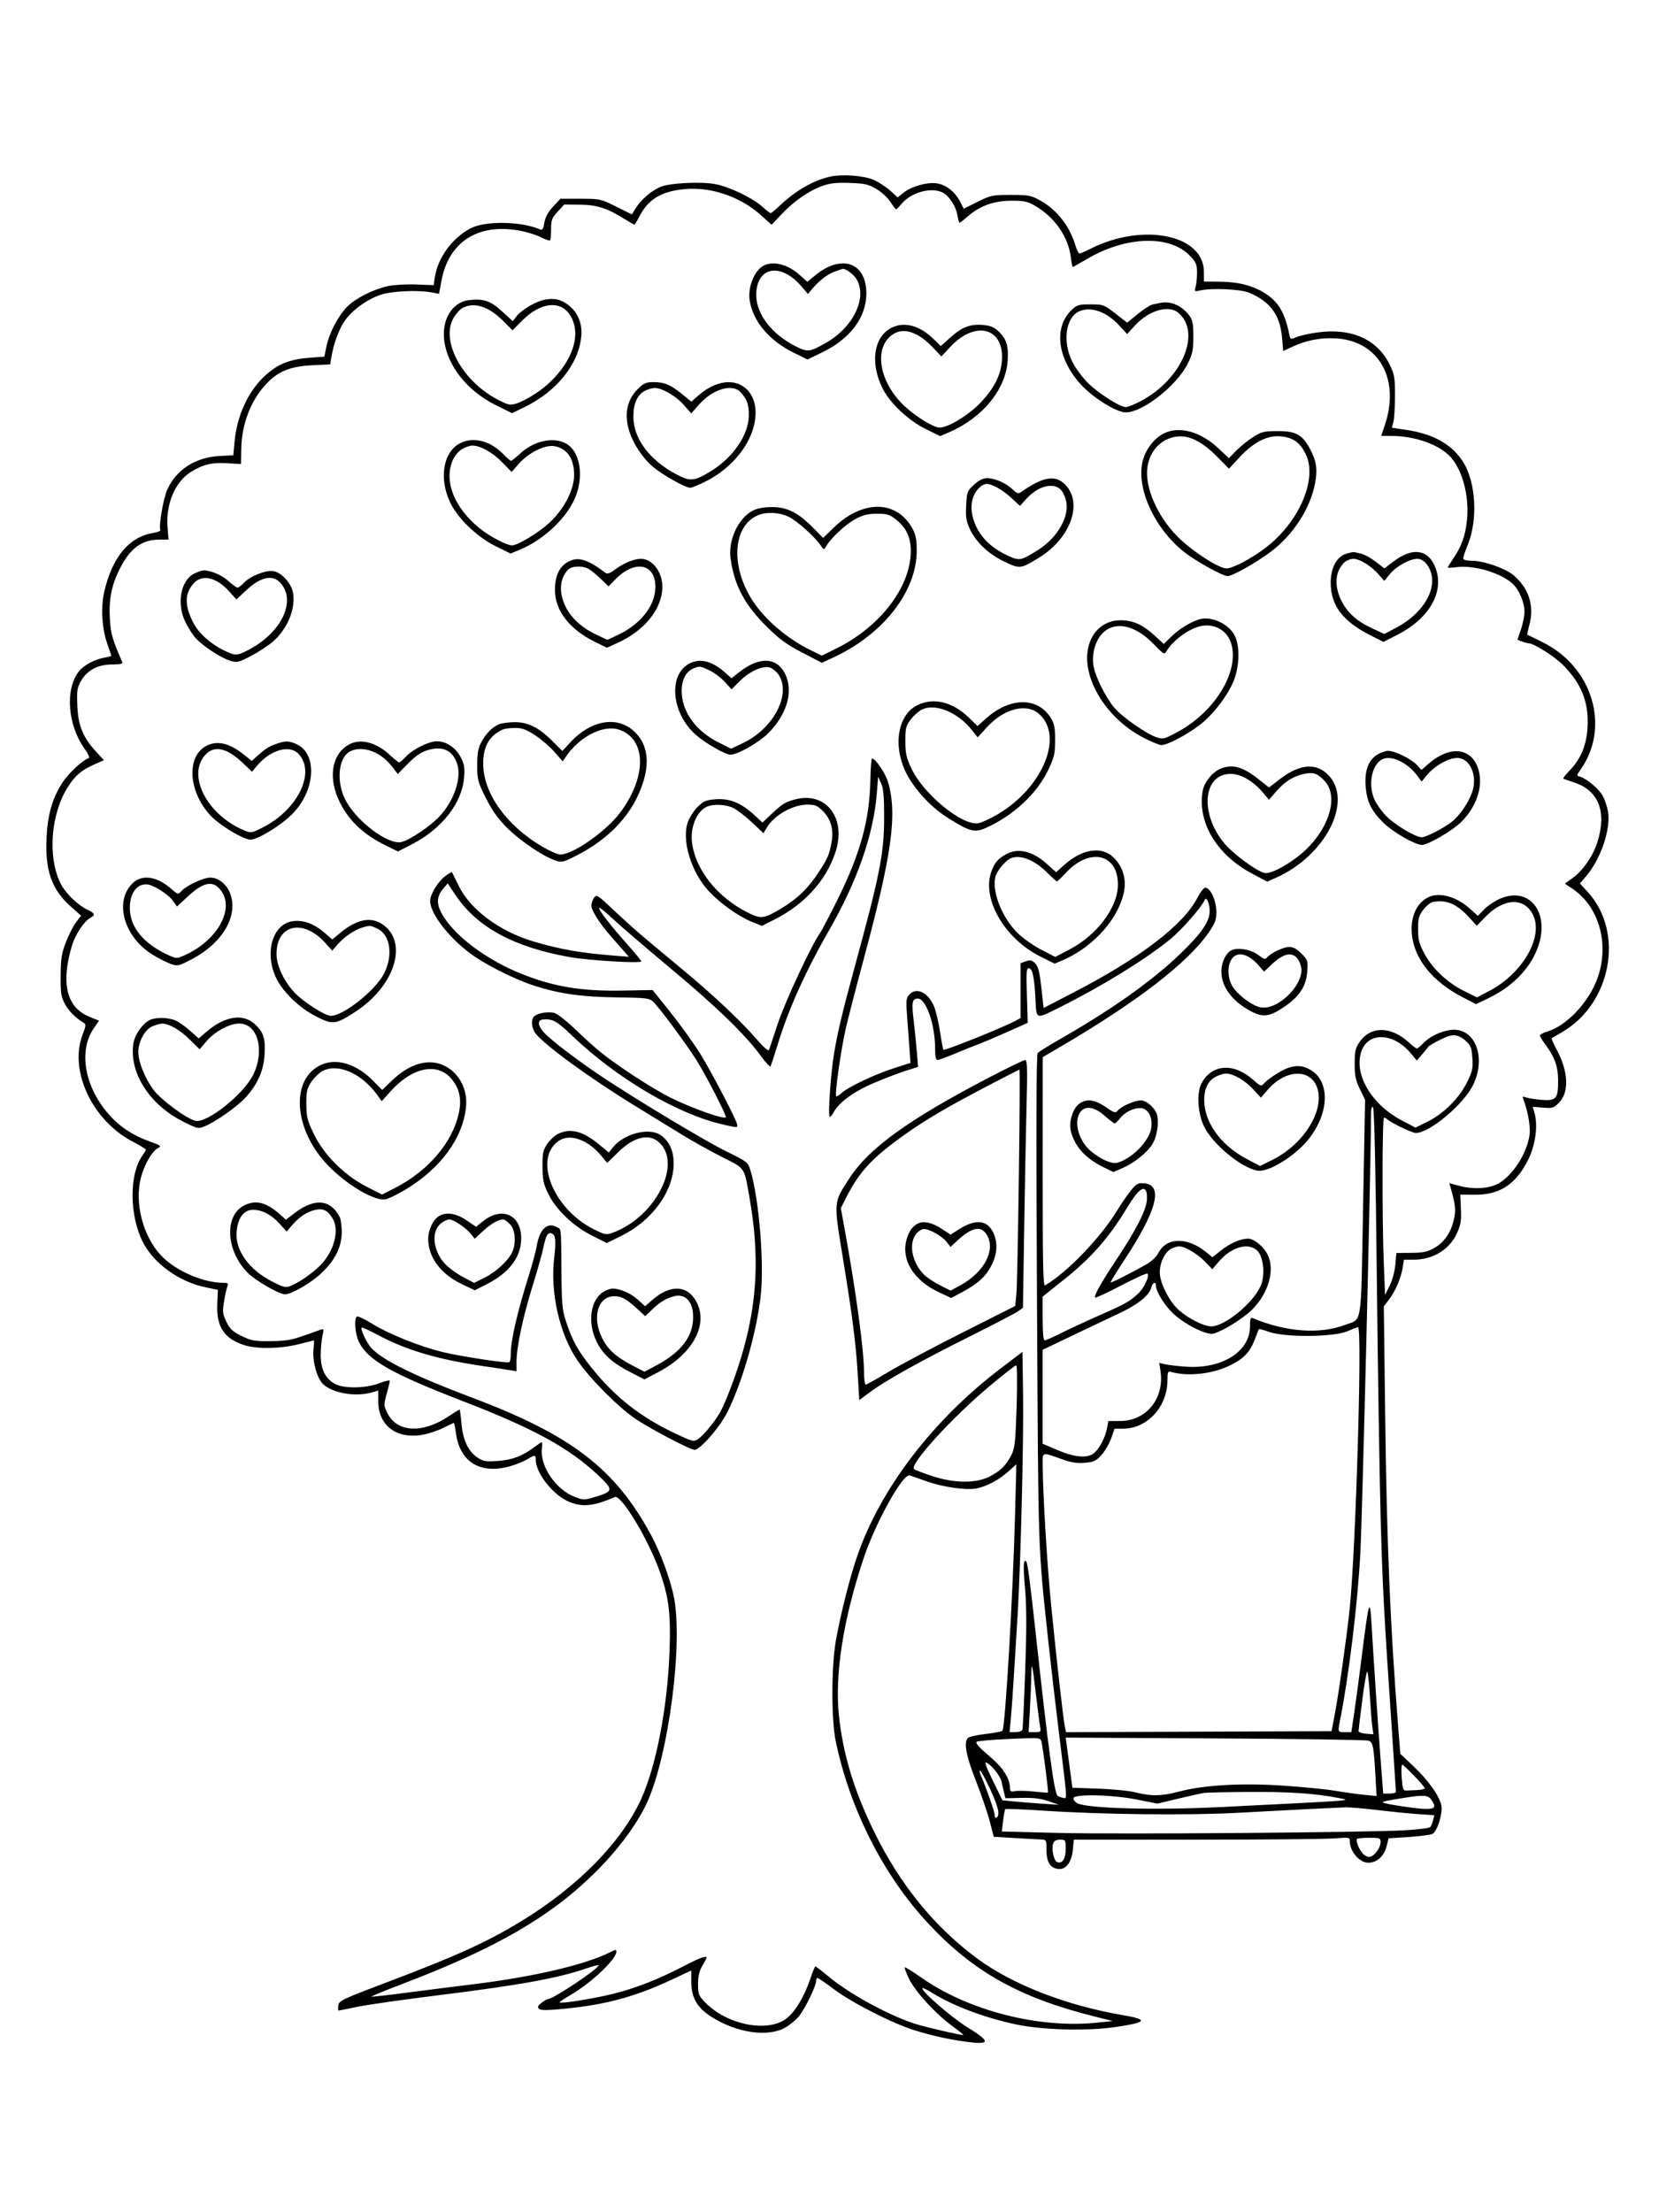 <svg xmlns="http://www.w3.org/2000/svg" width="864" height="1152" viewBox="0 0 864 1152" version="1.1">
	<path d="M 432.407 91.972 C 423.902 93.780, 414.368 99.241, 406.248 106.959 C 403.909 109.181, 401.714 111, 401.369 111 C 401.024 111, 399.058 109.478, 396.998 107.617 C 391.919 103.028, 379.808 97.228, 372.500 95.884 C 364.730 94.456, 348.594 95.299, 343.787 97.385 C 339.172 99.387, 333.712 104.112, 331.067 108.392 L 329.056 111.645 320.865 107.572 C 312.864 103.595, 312.431 103.500, 302.267 103.500 L 291.861 103.500 288.046 107.588 C 285.431 110.389, 284.006 113.006, 283.516 115.906 C 282.937 119.331, 282.486 120.002, 281.150 119.428 C 271.343 115.213, 252.753 114.912, 245.205 118.847 C 235.533 123.890, 227.995 134.178, 226.459 144.432 L 225.849 148.500 216.696 148.142 C 211.662 147.945, 205.059 148.326, 202.022 148.989 C 194.363 150.660, 184.943 155.445, 180.696 159.822 C 176.082 164.577, 171.462 173.457, 170.041 180.304 L 168.917 185.718 161.376 186.288 C 150.745 187.092, 144.625 189.554, 137.962 195.708 C 129.217 203.785, 123.399 216.443, 122.140 230.134 L 121.500 237.089 114.382 237.460 C 101.723 238.120, 91.687 244.623, 87.032 255.179 C 85.014 259.757, 82.536 274.440, 83.515 276.024 C 83.786 276.463, 82.094 277.142, 79.754 277.531 C 67.250 279.614, 58.565 289.989, 54.353 307.878 C 52.411 316.125, 53.044 327.198, 55.926 335.407 C 57.067 338.655, 58 341.418, 58 341.545 C 58 341.673, 56.333 342.090, 54.297 342.472 C 49.139 343.440, 43.577 346.451, 41.077 349.630 C 33.756 358.936, 35.196 377.687, 44.183 390.095 C 45.950 392.533, 46.830 394.557, 46.212 394.763 C 43.133 395.789, 35.854 402.512, 32.735 407.212 C 27.419 415.221, 24.876 423.815, 24.259 435.855 C 23.373 453.150, 26.843 463.135, 36.835 472.041 L 42.222 476.842 39.638 480.230 C 38.217 482.093, 35.843 486.741, 34.363 490.559 C 32.085 496.433, 31.658 499.115, 31.585 508 C 31.512 517.016, 31.812 519.083, 33.706 522.624 C 35.734 526.416, 39.236 529.989, 43.384 532.500 C 44.905 533.421, 44.877 533.917, 43.018 538.761 C 35.853 557.437, 47.945 583.367, 68.973 594.416 C 72.838 596.447, 76 598.353, 76 598.650 C 76 598.948, 75.150 600.386, 74.112 601.846 C 67.234 611.514, 67.365 632.942, 74.388 646.767 C 80.124 658.061, 93.343 667.564, 107.270 670.405 L 113.463 671.668 113.149 679.211 C 112.652 691.106, 116.916 697.365, 127.731 700.620 C 134.332 702.606, 146.359 702.338, 155.500 700 C 159.801 698.900, 163.407 698, 163.513 698 C 163.619 698, 163.497 700.185, 163.240 702.855 C 162.657 708.925, 165.147 717.850, 168.232 720.749 C 173.327 725.535, 185.154 727.537, 193.757 725.070 L 197 724.140 197.004 729.820 C 197.012 742.453, 206.700 749.636, 220.331 747.116 C 223.391 746.550, 228.153 744.943, 230.914 743.544 C 233.675 742.145, 236.115 741, 236.338 741 C 236.560 741, 237.049 743.315, 237.425 746.145 C 239.463 761.509, 250.297 768.037, 266.068 763.405 C 269.056 762.527, 272.903 760.952, 274.618 759.905 C 278.587 757.480, 278.995 757.512, 279.022 760.250 C 279.087 766.960, 287.536 777.930, 295.500 781.647 C 302.763 785.037, 308.827 784.528, 320.170 779.576 C 323.598 778.080, 338.366 802.832, 344.013 819.539 C 348.451 832.668, 349.390 840.900, 348.666 860.344 C 347.591 889.229, 341.766 919.473, 333.952 936.751 C 323.784 959.232, 300.822 982.608, 271.238 1000.597 C 253.481 1011.395, 237.809 1018.518, 202 1032.065 C 178.065 1041.120, 176.481 1041.875, 176.184 1044.356 C 176.010 1045.810, 176.050 1047, 176.274 1047 C 176.498 1047, 180.916 1046.118, 186.091 1045.040 C 191.266 1043.962, 210.125 1041.267, 228 1039.051 C 270.718 1033.755, 290.439 1030.183, 305.414 1025.030 C 308.667 1023.911, 311.491 1023.157, 311.689 1023.356 C 312.810 1024.476, 288.253 1040.946, 285.349 1041.022 C 284.882 1041.034, 283.375 1041.910, 282 1042.968 C 280.105 1044.427, 279.780 1045.173, 280.658 1046.054 C 281.537 1046.936, 284.733 1046.934, 293.949 1046.046 C 315.321 1043.984, 330.874 1039.773, 349.750 1030.937 L 360 1026.139 360 1031.754 C 360 1040.115, 362.915 1045.342, 370.205 1050.054 C 383.553 1058.681, 400.073 1061.078, 409.225 1055.714 C 411.679 1054.276, 414.895 1051.515, 416.372 1049.579 C 419.602 1045.345, 424.998 1034.192, 424.999 1031.750 C 425 1030.787, 425.337 1030.001, 425.750 1030.002 C 426.163 1030.003, 430.100 1032.707, 434.500 1036.012 C 443.860 1043.041, 465.067 1053.806, 476.529 1057.347 C 486.355 1060.383, 497.281 1062.678, 506.250 1063.590 C 515.828 1064.564, 515.177 1062.696, 503.405 1055.425 C 495.109 1050.302, 479.262 1036.405, 480.408 1035.259 C 480.614 1035.053, 483.017 1036.260, 485.749 1037.940 C 496.640 1044.642, 512.837 1050.724, 528.979 1054.175 C 542.745 1057.117, 566.103 1057.737, 581 1055.556 C 597.382 1053.157, 598.299 1051.672, 584.813 1049.380 C 555.296 1044.362, 527.158 1033.403, 508.757 1019.760 C 486.400 1003.183, 468.509 981.102, 455.070 953.500 C 444.722 932.246, 439.052 913.499, 436.926 893.500 C 434.657 872.167, 439.104 843.549, 449.590 812 C 455.927 792.934, 470.181 767.199, 473.785 768.317 C 474.728 768.610, 478.650 769.977, 482.500 771.354 C 491.017 774.401, 503.084 776.139, 508.500 775.099 C 513.893 774.064, 520.226 770.692, 525.204 766.207 L 529.318 762.500 528.624 789.227 C 527.543 830.847, 523.512 899.701, 522.065 901.274 C 521.673 901.699, 517.594 902.476, 513 903 C 508.289 903.537, 504.295 904.508, 503.839 905.226 C 501.965 908.179, 503.233 914.570, 508.205 927.238 C 511.067 934.532, 514.339 944.100, 515.476 948.500 L 517.542 956.500 528.021 957.127 C 533.784 957.473, 539.962 957.810, 541.750 957.877 C 544.999 958, 545 958.001, 545 963.389 C 545 969.728, 547.077 972.961, 551.357 973.284 C 555.265 973.579, 558.138 969.622, 558.767 963.074 L 559.254 958 622.877 957.994 C 657.870 957.991, 690.212 957.699, 694.750 957.346 C 702.792 956.720, 703 956.759, 703 958.918 C 703 964.138, 708.045 970, 712.539 970 C 717.035 970, 720.802 966.672, 722.088 961.566 L 723.166 957.284 733.725 956.601 C 739.532 956.226, 745.082 955.491, 746.058 954.969 C 748.485 953.670, 751.361 944.614, 750.680 940.417 C 749.892 935.560, 743.963 927.151, 736.093 919.726 L 729.276 913.296 728.143 898.898 C 723.997 846.211, 722.207 803.105, 721.374 735.889 L 720.685 680.279 723.313 676.834 C 726.689 672.408, 729.616 665.642, 730.488 660.250 L 731.176 656 735.962 656 C 746.196 656, 754.819 650.822, 758.699 642.345 C 760.756 637.854, 761.103 635.761, 760.829 629.540 L 760.500 622.103 768.121 622.156 C 781.163 622.245, 789.607 616.637, 796.009 603.632 C 799.623 596.293, 800.993 586.255, 799.246 579.928 L 798.260 576.357 803.587 576.799 C 808.419 577.200, 809.182 576.972, 811.810 574.344 C 817.276 568.878, 816.885 558.193, 810.801 546.779 C 809.097 543.581, 807.882 540.827, 808.101 540.660 C 808.321 540.493, 810.660 539.119, 813.299 537.607 C 839.251 522.742, 846.155 485.396, 826.827 464.428 L 822.797 460.056 826.153 456.135 C 833.688 447.332, 838.957 431.698, 837.447 422.625 C 837.069 420.356, 835.902 416.806, 834.853 414.737 C 832.992 411.065, 826.718 405.680, 822.882 404.463 C 821.013 403.869, 821.016 403.786, 823.016 400.978 C 838.805 378.804, 829.584 347.440, 803.459 334.456 C 799.082 332.280, 795.424 330.499, 795.332 330.499 C 795.240 330.498, 795.805 328.027, 796.588 325.007 C 799.106 315.301, 796.105 306.155, 788.234 299.540 C 783.987 295.970, 772.778 292.048, 766.750 292.021 C 763.798 292.008, 762 291.556, 762 290.828 C 762 290.184, 763.157 286.765, 764.571 283.230 C 769.588 270.689, 768.649 251.902, 762.477 241.371 C 756.880 231.819, 746.900 226.014, 732.360 223.851 L 724.898 222.742 725.699 219.621 C 726.140 217.904, 726.500 211.775, 726.500 206 C 726.500 196.533, 726.225 194.941, 723.710 189.818 C 717.241 176.646, 703.738 170.666, 686.026 173.129 C 681.899 173.703, 677.057 174.785, 675.267 175.533 C 672.098 176.857, 671.997 176.822, 671.460 174.197 C 669.218 163.226, 665.997 157.534, 659.602 153.241 C 653.079 148.862, 645.481 146.810, 635.385 146.700 L 627 146.608 626.993 141.554 C 626.968 122.179, 595.136 115.749, 567.805 129.599 C 565.199 130.920, 562.673 132, 562.192 132 C 561.710 132, 560.745 130.088, 560.047 127.750 C 557.050 117.719, 550.389 109.193, 541.855 104.466 C 536.914 101.729, 535.722 101.500, 526.437 101.500 C 516.894 101.500, 515.998 101.686, 509.128 105.096 L 501.884 108.692 499.986 104.972 C 497.408 99.920, 492.880 96.325, 488.072 95.512 C 483.106 94.673, 474.670 97.010, 470.509 100.377 L 467.517 102.797 463.631 99.286 C 461.494 97.355, 457.665 94.852, 455.122 93.725 C 449.947 91.431, 438.950 90.582, 432.407 91.972 M 428.214 96.834 C 421.343 99.281, 413.456 104.767, 407.014 111.579 L 401.856 117.032 396.178 111.962 C 385.381 102.321, 370.247 97.185, 356.500 98.497 C 344.327 99.659, 337.650 103.707, 332.989 112.750 C 331.784 115.088, 330.610 117, 330.379 117 C 330.149 117, 328.068 115.806, 325.755 114.346 C 316.459 108.477, 310.989 106.677, 302.178 106.586 L 293.856 106.500 290.428 110.235 C 287.417 113.516, 287 114.621, 287 119.319 C 287 122.260, 286.766 124.901, 286.480 125.187 C 286.193 125.473, 283.950 124.690, 281.493 123.446 C 279.037 122.203, 273.796 120.640, 269.848 119.974 C 248.473 116.369, 233.595 126.186, 229.880 146.346 L 228.660 152.969 224.580 152.235 C 217.770 151.008, 204.827 151.537, 198.974 153.280 C 191.791 155.419, 183.477 161.320, 179.522 167.085 C 176.430 171.593, 173.729 178.974, 172.551 186.132 L 171.954 189.763 162.727 190.203 C 151.189 190.753, 144.838 193.328, 138.620 199.975 C 130.539 208.614, 125.826 220.973, 125.633 234.028 L 125.520 241.669 118.397 241.212 C 110.532 240.707, 105.737 241.851, 99.483 245.726 C 91.146 250.892, 86.280 262.446, 87.267 274.735 L 87.770 281 83.007 281 C 73.807 281, 67.646 285.595, 62.224 296.500 C 58.097 304.801, 56.649 312.184, 57.200 322.128 C 57.630 329.899, 58.565 333.172, 63.664 344.750 C 64.068 345.669, 62.665 346.004, 58.357 346.016 C 51.007 346.037, 45.459 348.962, 42.225 354.520 C 40.173 358.048, 39.951 359.522, 40.272 367.500 C 40.688 377.849, 43.224 384.034, 50.122 391.517 L 54.120 395.853 49.516 397.890 C 42.604 400.948, 39.555 403.456, 35.714 409.248 C 26.467 423.190, 24.590 446.143, 31.560 460.063 C 34.117 465.171, 40.323 471.233, 45.544 473.722 C 49.521 475.619, 49.811 476.495, 46.969 478.017 C 43.818 479.703, 39.138 486.796, 37.470 492.414 C 31.588 512.216, 34.665 524.660, 46.640 529.503 L 51.593 531.506 48.842 535.503 C 40.123 548.170, 44.658 568.685, 59.373 583.142 C 64.405 588.086, 70.319 591.643, 78.323 594.541 C 83.803 596.526, 84.175 596.836, 82.281 597.850 C 78.627 599.805, 74.076 608.521, 72.788 616.028 C 70.469 629.556, 75.622 645.915, 85.051 654.956 C 92.696 662.285, 106.323 668, 116.156 668 C 118.691 668, 119.084 668.299, 118.454 669.750 C 118.036 670.712, 117.247 674.258, 116.700 677.630 C 115.810 683.116, 115.938 684.241, 117.923 688.341 C 119.743 692.101, 121.158 693.420, 125.820 695.703 C 130.881 698.181, 132.535 698.474, 141 698.393 C 148.625 698.321, 151.980 697.772, 158 695.615 C 162.125 694.138, 166.250 692.677, 167.166 692.370 C 168.624 691.880, 168.721 692.291, 167.940 695.655 C 167.449 697.770, 167.037 702.207, 167.024 705.516 C 166.995 712.796, 169.298 717.661, 174.113 720.490 C 178.744 723.211, 190.420 723.085, 197.750 720.234 C 200.637 719.111, 203 718.606, 203 719.111 C 203 719.617, 202.265 722.675, 201.366 725.907 C 199.813 731.492, 199.826 731.975, 201.616 735.629 C 206.668 745.940, 219.792 746.733, 233.605 737.562 C 236.555 735.603, 239.136 734, 239.340 734 C 239.543 734, 239.977 737.185, 240.303 741.078 C 241.026 749.694, 243.786 755.699, 248.489 758.881 C 251.609 760.993, 252.827 761.209, 259.253 760.789 C 266.699 760.303, 272.292 758.154, 278.594 753.356 C 280.296 752.060, 281.893 751, 282.144 751 C 282.394 751, 282.418 752.546, 282.197 754.435 C 281.139 763.500, 289.504 775.736, 299.322 779.485 C 303.900 781.234, 304.274 781.234, 310.045 779.486 C 319.543 776.610, 319.635 775.821, 311.362 768.072 C 296.267 753.932, 278.036 743.949, 241.500 729.815 C 203.797 715.230, 191.818 708.444, 186.958 698.918 C 184.949 694.979, 184.285 686.560, 185.905 685.559 C 186.403 685.251, 190.104 687.030, 194.129 689.512 C 202.772 694.841, 219.136 701.357, 230.875 704.145 C 240.697 706.478, 264.143 710.029, 265.241 709.351 C 265.659 709.093, 266 707.221, 266 705.191 C 266.001 698.070, 269.270 683.792, 275.317 664.500 C 277.213 658.450, 279.096 651.475, 279.501 649 C 280.946 640.158, 284.946 636.295, 289.907 638.950 C 292.412 640.291, 292.181 638.151, 292.389 662 C 292.542 679.493, 292.800 682.220, 294.894 688.500 C 298.232 698.513, 300.976 703.416, 308.388 712.616 C 320.359 727.475, 333.276 737.661, 350.774 746.039 C 360.588 750.738, 361.216 750.904, 363.492 749.413 C 366.236 747.615, 371.652 741.129, 374.691 736 C 377.836 730.691, 383.649 715.268, 387.034 703.247 C 394.466 676.856, 395.473 653.312, 390.418 624.136 C 387.535 607.491, 388.318 608.678, 376.208 602.599 C 370.319 599.642, 360.550 594.179, 354.500 590.458 C 348.450 586.737, 337.650 580.111, 330.500 575.734 C 307.803 561.840, 283.814 544.393, 279.008 538.283 C 276.705 535.355, 276.373 530.765, 278.345 529.128 C 280.300 527.506, 285.504 526.659, 288.654 527.449 C 290.154 527.826, 295.008 531.617, 299.441 535.874 C 303.873 540.131, 309.757 545.455, 312.515 547.703 C 321.084 554.691, 339.602 566.780, 348.847 571.423 C 360.077 577.063, 378.002 583.393, 377.995 581.716 C 377.987 579.996, 367.946 560.469, 362.882 552.326 C 357.691 543.980, 343.047 524.226, 340.059 521.540 C 338.099 519.778, 336.191 519.560, 321.189 519.379 C 303.199 519.162, 291.723 517.561, 278.660 513.445 C 269.559 510.579, 255.271 503.619, 247.156 498.101 C 234.993 489.830, 224 476.082, 224 469.142 C 224 465.738, 228.158 458.976, 231.981 456.162 C 233.728 454.876, 235.260 453.976, 235.386 454.162 C 235.512 454.348, 237.057 457.491, 238.819 461.146 C 244.838 473.631, 260.230 485.093, 278 490.321 C 291.741 494.364, 302.135 496.201, 319 497.568 L 327.500 498.257 325.442 495.878 C 324.309 494.570, 321.201 491.025, 318.534 488 C 312.319 480.951, 308 474.183, 308 471.495 C 308 470.333, 308.627 468.525, 309.394 467.476 C 310.708 465.679, 311.298 466.055, 319.703 474.035 C 324.607 478.691, 332.417 485.666, 337.059 489.536 C 341.702 493.406, 350.881 501.056, 357.457 506.536 C 372.084 518.724, 386.357 532.237, 394.169 541.293 C 397.681 545.364, 400.216 547.568, 400.495 546.793 C 400.751 546.082, 402.821 539.875, 405.095 533 C 408.851 521.643, 422.444 492.428, 426.926 486.083 C 427.929 484.663, 432.116 476.693, 436.230 468.373 C 448.102 444.364, 452.867 427.006, 453.277 406.276 C 453.400 400.081, 453.791 395.010, 454.146 395.006 C 455.902 394.989, 461.092 402.570, 462.446 407.129 C 467.445 423.964, 464.576 444.712, 449.532 500.500 C 445.973 513.700, 441.958 529.225, 440.610 535 C 438.034 546.038, 434.620 569.953, 435.495 570.829 C 435.777 571.111, 437.019 570.393, 438.254 569.235 C 441.599 566.098, 455.308 559.574, 465.338 556.345 L 474.176 553.500 473.588 545.250 C 473.265 540.712, 472.708 533.172, 472.351 528.493 C 471.789 521.123, 471.943 519.720, 473.506 517.993 C 477.288 513.814, 483.477 516.785, 486.502 524.231 C 487.456 526.579, 488.844 532.498, 489.587 537.385 C 490.329 542.272, 491.107 546.440, 491.315 546.648 C 491.948 547.281, 521.551 535.422, 528.500 531.751 L 531.500 530.167 531.500 515.869 L 531.500 501.572 534.272 500.585 C 536.556 499.772, 537.404 499.959, 539.096 501.651 C 540.709 503.264, 541.400 505.972, 542.324 514.301 L 543.500 524.898 558.500 517.145 C 593.628 498.988, 616.156 481.831, 623.572 467.588 C 625.349 464.175, 627.068 462.070, 627.946 462.235 C 630.570 462.728, 633.398 469.060, 633.451 474.561 C 633.493 479.022, 632.938 480.568, 629.500 485.568 C 618.668 501.320, 592.397 521.569, 552.274 545.091 L 543.048 550.500 543.024 610.309 C 543.005 657.887, 543.256 669.968, 544.250 669.382 C 555.948 662.499, 573.459 644.245, 582.030 630 C 583.850 626.975, 586.888 622.563, 588.780 620.196 C 591.846 616.363, 592.619 615.926, 595.854 616.196 C 605.976 617.043, 602.592 630.247, 585.658 655.970 C 581.505 662.279, 578.262 667.596, 578.451 667.785 C 578.786 668.120, 587.948 663.497, 597 658.426 C 599.669 656.931, 602.218 654.507, 603.265 652.471 C 607.547 644.137, 618.556 644.053, 628.450 652.278 L 631.400 654.731 636.247 650.899 C 640.688 647.388, 646.233 645.014, 650 645.009 C 653 645.006, 657.970 649.020, 660.075 653.148 C 664.157 661.148, 660.772 673.323, 652.043 682.033 C 647.451 686.616, 636.617 693.305, 631.848 694.502 C 628.255 695.404, 616.128 689.181, 610.491 683.543 C 606.104 679.157, 602 672.388, 602 669.540 C 602 667.094, 600.279 667.754, 599.599 670.461 C 598.586 674.497, 592.749 679.241, 583.350 683.668 C 578.483 685.961, 567.413 691.226, 558.750 695.368 L 543 702.900 543 727.357 L 543 751.813 550.750 755.113 C 560.018 759.060, 566.644 759.537, 570.001 756.500 C 572.832 753.940, 575.641 748.433, 576.528 743.703 L 577.223 740 583.361 739.984 C 597.116 739.947, 606.631 728.049, 604.344 713.747 L 603.698 709.709 606.599 710.401 C 608.195 710.782, 612.944 711.353, 617.153 711.670 C 636.221 713.105, 651 703.948, 651 690.697 C 651 686.407, 651.221 685.879, 652.750 686.521 C 669.558 693.579, 687.202 694.890, 700.157 690.042 C 709.663 686.486, 708.690 692.586, 709.876 629.112 L 710.928 572.725 708.214 567.112 C 705.995 562.523, 705.500 560.119, 705.500 553.926 C 705.500 547.490, 705.876 545.802, 708 542.690 C 713.807 534.184, 724.489 534.283, 733.812 542.929 C 735.633 544.618, 737.467 546, 737.887 546 C 738.308 546, 739.742 544.831, 741.076 543.403 C 744.350 539.895, 750.059 537.091, 755.425 536.355 C 767.877 534.649, 774.320 550.132, 767.268 564.813 C 762.374 575.002, 744.548 590, 737.332 590 C 735.463 590, 724.379 584.692, 722.550 582.920 C 722.028 582.414, 721.240 582, 720.800 582 C 719.833 582, 719.738 634.046, 720.662 657.478 L 721.325 674.274 723.704 669.593 C 725.055 666.934, 726.334 662.226, 726.664 658.698 L 727.244 652.485 734.918 652.421 C 741.046 652.370, 743.437 651.883, 746.782 650.002 C 752.041 647.047, 755.573 642.012, 757.133 635.250 C 758.310 630.146, 758.041 627.485, 755.425 618.319 L 754.803 616.138 760.651 617.675 C 767.347 619.434, 775.203 618.981, 779.872 616.566 C 787.549 612.596, 795.243 600.800, 796.597 590.926 C 797.159 586.824, 795.712 578.513, 793.401 572.576 C 792.775 570.966, 792.966 570.779, 794.576 571.429 C 795.634 571.855, 799.213 572.437, 802.529 572.721 C 810.461 573.402, 811.514 572.208, 811.461 562.593 C 811.420 555.173, 809.643 550.331, 804.386 543.317 C 803.074 541.566, 802 539.725, 802 539.225 C 802 538.725, 803.758 537.790, 805.906 537.146 C 815.805 534.180, 827.228 522.148, 831.784 509.886 C 838.434 491.989, 832.924 472.052, 818.729 462.657 L 814.957 460.160 818.843 457.367 C 824.453 453.334, 829.696 445.724, 831.998 438.271 C 836.850 422.563, 832.506 411.613, 819.772 407.453 C 816.872 406.505, 814.337 405.590, 814.137 405.419 C 813.937 405.247, 815.408 403.395, 817.406 401.303 C 823.407 395.020, 826.307 387.978, 826.806 378.475 C 827.479 365.659, 823.573 355.859, 813.965 346.251 C 809.460 341.745, 798.794 335, 796.175 335 C 795.600 335, 794.034 334.583, 792.694 334.074 L 790.257 333.147 792.096 327.824 C 793.107 324.896, 793.940 320.700, 793.945 318.500 C 793.958 313.781, 791.184 307.194, 787.864 304.056 C 781.800 298.326, 767.512 294.110, 758.393 295.360 C 755.977 295.691, 754 295.768, 754 295.531 C 754 295.294, 755.301 293.165, 756.891 290.800 C 761.203 284.386, 763.040 279.305, 763.954 271.264 C 765.448 258.119, 761.320 243.341, 754.343 236.857 C 747.965 230.930, 736.057 227, 724.472 227 L 719.310 227 721.229 221.318 C 729.228 197.622, 718.271 177.826, 696.284 176.252 C 688.305 175.682, 680.551 177.090, 673.386 180.411 L 668.272 182.782 667.702 175.989 C 666.702 164.058, 661.628 157.102, 650.500 152.404 C 646.214 150.595, 631.208 149.896, 625.237 151.228 C 622.062 151.936, 621.993 151.881, 622.713 149.228 C 623.119 147.727, 623.430 144.350, 623.402 141.723 C 623.359 137.560, 622.857 136.437, 619.492 132.992 C 608.922 122.168, 586.055 123.016, 565.917 134.980 C 562.196 137.191, 558.954 139, 558.714 139 C 558.475 139, 558.015 136.773, 557.692 134.050 C 556.441 123.487, 549.424 113.272, 539.352 107.352 C 535.088 104.845, 533.531 104.504, 526.500 104.535 C 517.448 104.575, 510.237 107.219, 503.822 112.851 C 501.850 114.583, 500.015 116, 499.746 116 C 499.476 116, 498.980 114.277, 498.643 112.171 C 497.900 107.520, 494.322 101.975, 490.970 100.279 C 485.042 97.280, 474.611 100.108, 469.588 106.078 C 468.236 107.685, 466.935 109, 466.697 109 C 466.460 109, 465.091 107.225, 463.655 105.055 C 462.220 102.886, 458.919 99.865, 456.322 98.343 C 452.275 95.971, 450.303 95.530, 442.549 95.263 C 435.619 95.024, 432.262 95.392, 428.214 96.834 M 398.388 137.980 C 393.223 140.067, 389.308 149.165, 390.436 156.458 C 392.113 167.304, 400.500 177.295, 413.203 183.581 L 420.551 187.216 428.464 183.358 C 442.847 176.345, 451.197 165.156, 451.199 152.894 C 451.202 136.667, 438.361 132.088, 424.563 143.395 L 420.472 146.747 416.311 143.054 C 410.528 137.922, 403.475 135.925, 398.388 137.980 M 434.637 141.465 C 430.854 142.813, 426.504 146.212, 422.689 150.800 L 420.777 153.099 417.371 149.121 C 406.356 136.251, 393.514 139.008, 393.855 154.169 C 394.073 163.845, 402.226 174.249, 414.347 180.321 C 420.673 183.489, 421.518 183.398, 429.969 178.641 C 444.466 170.479, 451.919 154.940, 445.996 145.225 C 444.455 142.697, 440.202 139.684, 438.685 140.044 C 438.583 140.068, 436.762 140.707, 434.637 141.465 M 283.897 156.028 C 279.360 156.795, 271.784 161.188, 269.089 164.614 L 267.032 167.230 261.477 162.153 C 255.444 156.639, 251.884 155.415, 244.352 156.264 C 235.607 157.250, 230.034 166.193, 231.332 177.158 C 232.904 190.428, 243.408 203.637, 258.229 210.981 L 266.651 215.154 272.952 212.101 C 289.978 203.854, 301.406 189.638, 302.728 175.061 C 303.344 168.275, 300.891 162.512, 295.759 158.686 C 291.974 155.863, 288.921 155.180, 283.897 156.028 M 604.500 157.695 C 603.400 157.905, 601.498 158.291, 600.272 158.552 C 599.047 158.813, 595.563 161.048, 592.530 163.519 L 587.016 168.010 580.893 163.255 C 574.956 158.645, 574.561 158.500, 567.950 158.500 C 561.778 158.500, 560.842 158.777, 558.083 161.420 C 548.606 170.500, 550.658 186.839, 562.966 200.283 C 568.817 206.673, 579.837 213.775, 585.271 214.657 C 593.455 215.985, 612.558 201.448, 618.608 189.287 C 621.071 184.337, 621.488 182.318, 621.494 175.327 C 621.499 168.626, 621.128 166.655, 619.438 164.389 C 615.556 159.183, 609.919 156.657, 604.500 157.695 M 241.021 160.284 C 239.658 160.974, 237.502 163.329, 236.230 165.519 C 229.364 177.339, 240.538 198.254, 258.870 207.895 C 264.680 210.950, 265.565 211.147, 268.946 210.134 C 270.985 209.523, 275.319 207.290, 278.577 205.170 C 293.354 195.557, 302.019 180.212, 299 169.001 C 295.598 156.367, 283.460 155.445, 271.958 166.947 L 266.905 172 261.894 166.989 C 254.473 159.568, 247.110 157.203, 241.021 160.284 M 562.374 161.985 C 555.008 164.960, 553.131 177.793, 558.500 188.459 C 560.150 191.737, 563.803 196.687, 566.617 199.459 C 572.153 204.913, 583.298 212, 586.337 212 C 587.373 212, 590.966 210.537, 594.321 208.750 C 615.651 197.388, 625.874 173.078, 613.626 162.843 C 608.617 158.658, 598.302 161.647, 591.250 169.327 L 587 173.955 582.919 169.527 C 576.385 162.439, 568.457 159.529, 562.374 161.985 M 463.984 170.863 C 454.896 175.723, 453.087 189.239, 459.754 202.472 C 463.528 209.964, 473.162 219, 482.047 223.381 L 489.593 227.103 494.304 225.084 C 511.705 217.625, 523.811 202.792, 524.789 187.732 C 525.289 180.016, 524.182 176.506, 519.974 172.475 C 517.866 170.455, 515.772 169.588, 512.163 169.242 C 505.490 168.600, 501.021 170.276, 495.023 175.669 L 489.977 180.206 486.239 176.572 C 478.796 169.340, 470.712 167.266, 463.984 170.863 M 465.299 173.923 C 455.354 180.100, 457.179 196.907, 469.170 209.586 C 474.365 215.079, 483.756 221.399, 488.489 222.587 C 492.339 223.553, 504.182 216.598, 510.919 209.413 C 517.824 202.049, 521.186 195.383, 521.778 187.884 C 523.139 170.632, 508.005 166.568, 494.888 180.663 L 490.276 185.619 485.826 180.933 C 478.268 172.972, 470.887 170.452, 465.299 173.923 M 332.009 202.756 C 326.683 208.082, 325.095 215.319, 327.440 223.579 C 329.470 230.731, 334.675 238.673, 340.411 243.374 C 345.587 247.615, 357.019 254, 359.437 254 C 360.411 254, 364.423 252.325, 368.354 250.278 C 377.875 245.319, 386.165 237.008, 390.208 228.369 C 401.247 204.780, 382.700 189.276, 363.553 206.087 L 360.051 209.162 355.276 205.264 C 349.231 200.331, 346.057 199, 340.335 199 C 336.386 199, 335.254 199.510, 332.009 202.756 M 335.763 203.565 C 331.806 205.712, 329.835 210.245, 329.868 217.118 C 329.921 228.219, 337.927 239.150, 351.451 246.584 C 359.273 250.883, 361.332 250.766, 369.956 245.527 C 381.848 238.303, 389.971 226.405, 389.990 216.184 C 390.001 210.572, 389.050 207.927, 385.701 204.250 C 381.415 199.545, 371.157 202.607, 364.011 210.725 L 360 215.282 356.127 210.881 C 351.964 206.152, 344.765 201.975, 340.890 202.040 C 339.576 202.062, 337.268 202.748, 335.763 203.565 M 606.200 225.672 C 600.838 228.315, 596.245 234.504, 594.918 240.878 C 591.966 255.053, 601.577 275.556, 616.781 287.519 C 622.835 292.283, 636.771 300, 639.320 300 C 641.858 300, 654.075 293.120, 661.794 287.344 C 673.517 278.572, 682.478 264.683, 684.913 251.513 C 686.231 244.384, 685.585 240.046, 682.285 233.868 C 678.260 226.333, 674.971 224.500, 665.476 224.500 C 658.155 224.500, 657.016 224.780, 652.476 227.697 C 649.739 229.455, 645.810 232.627, 643.746 234.744 L 639.991 238.594 634.746 233.648 C 625.324 224.766, 614.293 221.683, 606.200 225.672 M 607.004 229.185 C 602.037 231.743, 598.609 236.792, 597.613 243.018 C 595.957 253.374, 602.616 268.789, 613.412 279.593 C 620.822 287.008, 634.713 296, 638.758 296 C 641.981 296, 651.364 291.081, 658.793 285.496 C 676.707 272.030, 686.542 248.910, 679.822 236.059 C 676.786 230.251, 673.293 227.831, 667.091 227.235 C 660.089 226.562, 652.891 230.190, 645.596 238.070 L 640.046 244.064 633.773 237.728 C 623.716 227.569, 615.337 224.895, 607.004 229.185 M 240.415 230.421 C 231.076 234.488, 228.327 248.361, 234.289 261.339 C 238.138 269.719, 248.377 279.622, 258.192 284.457 L 265.883 288.246 270.450 286.373 C 283.511 281.017, 295.815 269.191, 300.016 257.956 C 303.959 247.413, 301.967 235.646, 295.525 231.425 C 289.112 227.222, 278.557 229.201, 271.124 235.998 C 268.717 238.199, 266.467 239.995, 266.124 239.989 C 265.781 239.983, 263.992 238.427, 262.149 236.530 C 255.628 229.818, 247.225 227.456, 240.415 230.421 M 240.343 234.056 C 238.555 235.202, 236.495 237.805, 235.593 240.060 C 231.251 250.910, 236.594 264.234, 249.595 274.977 C 254.571 279.089, 263.847 284, 266.637 284 C 269.665 284, 280.459 277.466, 286.183 272.169 C 293.797 265.121, 299 255.033, 299 247.316 C 299 238.773, 295.294 233.409, 288.645 232.330 C 283.758 231.537, 275.281 235.738, 270.261 241.441 L 266.451 245.769 261.567 240.765 C 256.459 235.531, 250.245 232.047, 246 232.039 C 244.625 232.036, 242.079 232.944, 240.343 234.056 M 507.260 252.401 C 503.718 255.646, 503.532 256.139, 503.175 263.201 C 502.864 269.364, 503.190 271.426, 505.127 275.550 C 508.365 282.443, 514.803 288.504, 523.119 292.490 C 531.109 296.319, 531.509 296.275, 540.960 290.512 C 558.232 279.981, 564.578 260.555, 553.729 251.426 C 548.820 247.295, 542.534 248.674, 531.786 256.238 C 530.360 257.242, 529.605 256.996, 527.286 254.775 C 523.881 251.513, 518.107 249, 514.017 249 C 511.946 249, 509.782 250.089, 507.260 252.401 M 510.837 253.250 C 505.207 257.806, 504.379 266.267, 508.721 274.850 C 511.823 280.981, 517.185 285.788, 524.917 289.370 C 530.920 292.151, 531.592 292.025, 540.554 286.430 C 550.881 279.984, 557.331 268.481, 555.116 260.460 C 553.651 255.153, 551.334 252.999, 547.095 253.004 C 542.918 253.008, 538.200 255.625, 534.103 260.211 L 531.210 263.448 526.545 259.148 C 522.102 255.052, 516.626 252, 513.723 252 C 512.986 252, 511.687 252.563, 510.837 253.250 M 391.915 265.983 C 384.376 269.969, 379.123 281.443, 380.485 290.950 C 382.475 304.846, 387.725 314.789, 398.994 326 C 405.925 332.895, 409.476 335.507, 417.798 339.831 L 428.058 345.161 434.422 342.183 C 460.048 330.192, 477.347 307.993, 477.425 287 C 477.447 281.228, 476.963 278.578, 475.324 275.500 C 467.244 260.322, 449.316 260.026, 434.138 274.819 L 428.681 280.139 423.590 274.955 C 415.751 266.972, 409.888 264.011, 402 264.054 C 397.603 264.077, 394.340 264.702, 391.915 265.983 M 394.500 268.412 C 381.612 274.140, 380.394 294.930, 391.902 312.723 C 398.353 322.696, 409.974 332.606, 422.261 338.612 L 428.022 341.428 435.607 337.675 C 458.201 326.495, 473.966 306.074, 474.342 287.500 C 474.491 280.152, 472.113 274.914, 466.654 270.564 C 463.287 267.882, 462.042 267.504, 456.654 267.531 C 451.789 267.556, 449.396 268.168, 445.226 270.453 C 440.186 273.216, 432.647 280.283, 430.230 284.511 C 429.122 286.450, 429.050 286.437, 427.394 284 C 424.300 279.446, 415.080 271.217, 410.691 269.093 C 405.771 266.711, 398.970 266.425, 394.500 268.412 M 701.016 288.373 C 696.048 289.991, 693.035 295.696, 693.026 303.500 C 693.013 315.161, 699.311 323.539, 713.496 330.727 L 720.491 334.273 727.996 330.419 C 745.011 321.681, 752.746 307.258, 747.174 294.660 C 743.278 285.853, 735.308 285.065, 725.540 292.521 L 721 295.987 716.423 292.493 C 713.906 290.572, 710.643 288.737, 709.173 288.416 C 707.703 288.095, 706.045 287.701, 705.488 287.539 C 704.931 287.378, 702.919 287.753, 701.016 288.373 M 295.190 292.969 C 291.073 295.549, 289 300.339, 289 307.272 C 289 317.865, 296.575 327.712, 309.693 334.170 L 316.070 337.309 321.285 334.962 C 335.656 328.496, 344.823 317.170, 344.956 305.718 C 345.046 297.971, 339.778 291, 333.833 291 C 330.153 291, 324.583 293.318, 320.165 296.688 C 317.893 298.421, 316.309 299.006, 315.508 298.407 C 305.421 290.870, 300.599 289.580, 295.190 292.969 M 699.960 293.040 C 695.287 297.713, 694.763 305.125, 698.567 312.759 C 701.736 319.118, 706.511 323.408, 714.667 327.225 L 720.929 330.155 727.214 326.832 C 739.805 320.177, 747.358 309.055, 745.612 299.743 C 744.692 294.841, 741.455 291, 738.243 291 C 734.229 291, 727.334 294.778, 723.935 298.840 L 720.873 302.500 718.186 299.370 C 714.314 294.858, 708.172 291, 704.860 291 C 703.287 291, 701.082 291.918, 699.960 293.040 M 295.725 296.752 C 291.477 301.446, 290.978 308.267, 294.353 315.500 C 297.216 321.635, 302.810 326.819, 310.488 330.451 L 316.301 333.201 321.359 330.850 C 333.603 325.160, 341.161 315.668, 341.310 305.794 C 341.496 293.444, 330.611 291.292, 320.519 301.683 L 316.945 305.363 312.723 301.298 C 310.400 299.063, 307.517 296.731, 306.316 296.117 C 303.009 294.426, 297.532 294.755, 295.725 296.752 M 101.116 298.712 C 94.220 302.110, 91.931 314.027, 96.355 323.500 C 97.639 326.250, 99.990 330.041, 101.580 331.924 C 105.083 336.073, 114.974 342.612, 120.047 344.132 C 123.456 345.153, 124.312 344.945, 130.874 341.497 C 134.793 339.437, 139.927 336.056, 142.284 333.982 C 149.856 327.316, 154.118 316.771, 152.571 308.526 C 151.671 303.727, 146.696 298.221, 142.559 297.445 C 138.601 296.703, 130.340 299.944, 126.924 303.581 C 125.674 304.911, 124.222 306, 123.697 306 C 123.172 306, 121.032 304.455, 118.942 302.567 C 115.467 299.427, 109.761 296.985, 106 297.028 C 105.175 297.038, 102.977 297.796, 101.116 298.712 M 100.674 303.976 C 96.115 309.393, 96.089 315.219, 100.583 324.138 C 103.325 329.579, 109.509 335.218, 116.437 338.594 C 122.618 341.606, 123.388 341.593, 129.508 338.374 C 146.843 329.256, 154.591 312.645, 145.850 303.340 C 141.791 299.020, 135.601 300.487, 128.038 307.561 L 123.131 312.151 119.316 307.923 C 112.588 300.468, 104.981 298.857, 100.674 303.976 M 624 322.682 C 619.365 324.300, 613.999 327.654, 610.292 331.250 L 606.085 335.333 601.642 331.238 C 595.281 325.375, 590.106 323, 583.688 323 C 571.295 323, 563.817 334.534, 566.843 348.981 C 569.677 362.509, 580.732 376.278, 594.759 383.750 C 599.147 386.087, 603.709 388, 604.897 388 C 607.878 388, 617.333 383.073, 624.344 377.866 C 630.981 372.936, 638.074 364.089, 641.875 356 C 645.596 348.079, 646.020 336.157, 642.782 330.500 C 639.253 324.336, 630.134 320.540, 624 322.682 M 625.332 326.042 C 618.932 327.399, 610.491 333.726, 607.173 339.655 C 606.469 340.914, 605.326 340.168, 601.079 335.678 C 588.224 322.085, 574.069 322.966, 569.968 337.614 C 569.258 340.150, 569.040 343.784, 569.439 346.445 C 570.294 352.142, 575.797 363.234, 580.487 368.714 C 584.579 373.495, 597.137 382.230, 602.428 383.976 C 605.759 385.076, 606.471 384.882, 613.741 380.900 C 633.178 370.255, 645.781 348.985, 641.084 334.753 C 638.906 328.154, 632.384 324.548, 625.332 326.042 M 358.299 345.960 C 347.962 352.262, 349.965 371.490, 362.094 382.394 C 367.113 386.907, 377.685 393, 380.497 393 C 384.132 393, 395.216 386.689, 400.021 381.883 C 409.314 372.591, 412.951 361.396, 409.561 352.519 C 405.634 342.239, 396.003 341.286, 384.900 350.079 L 380.977 353.187 377.311 349.968 C 370.391 343.892, 363.925 342.529, 358.299 345.960 M 361.388 347.980 C 357.236 349.658, 354.998 353.841, 355.022 359.885 C 355.064 370.514, 362.270 380.593, 374.080 386.540 L 380.729 389.888 386.907 386.966 C 402.805 379.448, 412.181 361.556, 405.537 351.416 C 404.634 350.037, 402.806 348.413, 401.477 347.807 C 397.950 346.201, 390.671 349.276, 385.310 354.638 L 380.972 358.975 377.457 355.084 C 375.523 352.944, 371.934 350.249, 369.482 349.096 C 364.557 346.781, 364.406 346.761, 361.388 347.980 M 478.316 366.943 C 466.202 372.444, 464.400 392.006, 474.614 407.126 C 480.056 415.181, 486.693 421.633, 494.500 426.457 C 505.269 433.111, 507.634 433.698, 513.401 431.147 C 527.555 424.886, 540.037 413.306, 545.897 401 C 549.061 394.355, 549.470 392.588, 549.484 385.500 C 549.497 378.873, 549.105 376.865, 547.200 373.800 C 540.445 362.937, 526.080 362.983, 513.797 373.906 L 509.093 378.088 504.797 373.896 C 496.376 365.681, 486.695 363.139, 478.316 366.943 M 480.379 369.382 C 478.663 370.159, 475.963 372.495, 474.379 374.573 C 471.791 377.969, 471.501 379.118, 471.505 385.926 C 471.510 392.389, 471.988 394.509, 474.763 400.379 C 481.032 413.637, 501.130 430.052, 509.442 428.703 C 511.221 428.414, 515.939 426.226, 519.928 423.839 C 543.470 409.752, 554.250 382.803, 540.851 371.528 C 534.354 366.061, 522.736 369.132, 514.079 378.604 L 509.158 383.988 506.107 380.135 C 498.877 371.006, 487.395 366.207, 480.379 369.382 M 260.001 377.123 C 256.457 378.536, 253.149 381.859, 250.663 386.500 C 248.984 389.637, 248.522 392.227, 248.527 398.500 C 248.532 405.937, 248.842 407.124, 252.929 415.366 C 256.120 421.801, 259.132 426.061, 263.913 430.898 C 270.569 437.635, 282.460 445.721, 289.130 448.049 C 292.546 449.240, 293.193 449.095, 300.078 445.598 C 318.002 436.491, 329.935 423.356, 335.010 407.145 C 338.552 395.831, 336.841 386.800, 329.981 380.602 C 321.202 372.671, 307.615 375.100, 297.130 386.475 L 292.874 391.092 287.574 385.792 C 280.615 378.832, 274.847 375.982, 267.890 376.063 C 264.926 376.098, 261.375 376.575, 260.001 377.123 M 262 379.820 C 254.770 383.097, 251.531 388.783, 251.647 398 C 251.838 413.296, 263.884 430.050, 282.524 440.942 C 286.343 443.174, 290.501 445, 291.763 445 C 298.415 445, 315.603 432.981, 322.949 423.193 C 337.006 404.462, 336.724 384.694, 322.332 379.945 C 314.217 377.266, 301.731 383.626, 294.738 394 L 293.053 396.500 288.776 391.571 C 286.424 388.859, 281.843 384.922, 278.595 382.821 C 273.843 379.746, 271.792 379.014, 268.095 379.070 C 265.568 379.109, 262.825 379.446, 262 379.820 M 143.741 387.429 C 139.789 388.839, 138.206 389.859, 133.818 393.822 L 131.135 396.245 126.818 392.817 C 119.123 386.708, 112.576 385.365, 106.883 388.728 C 96.679 394.756, 98.472 413.525, 110.390 425.443 C 115.272 430.325, 127.028 437.250, 130.434 437.250 C 134.199 437.250, 146.103 429.987, 152.087 424.039 C 164.161 412.038, 165.515 392.794, 154.649 387.638 C 150.536 385.686, 148.723 385.651, 143.741 387.429 M 181.241 387.995 C 171.169 394.136, 170.669 409.259, 180.079 423.117 C 184.818 430.094, 191.551 435.669, 200.652 440.150 L 207.249 443.397 214.539 439.645 C 230.179 431.593, 240.692 418.116, 241.696 404.831 C 242.098 399.510, 241.797 397.799, 239.812 394.105 C 237.196 389.238, 232.270 385.994, 227.516 386.010 C 223.374 386.023, 215.111 390.096, 211.563 393.874 C 209.948 395.593, 208.292 397, 207.884 397 C 207.476 397, 205.493 395.445, 203.478 393.544 C 195.845 386.345, 187.402 384.238, 181.241 387.995 M 222.738 390.628 C 219.342 391.655, 216.423 393.645, 212.564 397.567 L 207.152 403.066 204.326 399.355 C 198.414 391.592, 189.225 388.118, 182.595 391.139 C 176.529 393.903, 174.960 405.864, 179.394 415.549 C 184.512 426.729, 201.762 440.090, 209.020 438.496 C 213.191 437.579, 223.821 430.463, 228.704 425.318 C 236.455 417.149, 240.533 405.176, 238.088 397.766 C 235.763 390.722, 230.508 388.278, 222.738 390.628 M 106.987 393.014 C 97.134 403.562, 107.758 424.316, 127.161 432.423 C 130.658 433.884, 131.020 433.830, 136.648 431.005 C 154.997 421.794, 164.554 402.363, 155.525 392.622 C 150.864 387.592, 140.867 390.427, 133.846 398.771 L 131.231 401.879 126.490 397.336 C 118.251 389.442, 111.683 387.986, 106.987 393.014 M 717.420 392.886 C 712.738 395.741, 710.709 400.950, 711.192 408.874 C 711.701 417.221, 714.052 422.165, 720.524 428.500 C 725.460 433.331, 737.054 440, 740.518 440 C 743.712 440, 756.505 432.526, 761.032 428.015 C 769.524 419.555, 772.883 408.220, 769.514 399.397 C 765.575 389.082, 754.569 388.415, 743.833 397.841 L 740.298 400.946 737.899 398.341 C 735.026 395.220, 726.489 391.022, 723 391.014 C 721.625 391.010, 719.114 391.853, 717.420 392.886 M 721.090 394.947 C 715.123 396.434, 712.222 407.057, 715.465 415.548 C 716.413 418.030, 719.326 422.255, 721.939 424.937 C 726.485 429.605, 737.218 436, 740.505 436 C 742.568 436, 751.641 431.371, 755.821 428.185 C 759.939 425.047, 764.594 418.386, 766.601 412.761 C 769.742 403.958, 765.574 394.502, 758.640 394.699 C 754.140 394.826, 747.080 398.867, 743.262 403.499 L 740.376 407 738.206 404.064 C 733.521 397.728, 726.003 393.724, 721.090 394.947 M 635.450 400.407 C 631.322 402.205, 627.224 407.291, 626.411 411.625 C 623.363 427.868, 633.471 445.018, 651.861 454.807 L 659.952 459.115 664.396 457.149 C 690.478 445.612, 705.034 416.834, 691.589 403.389 C 685.315 397.115, 676.777 397.878, 666.707 405.615 L 660.914 410.065 655.113 405.507 C 647.032 399.159, 641.569 397.742, 635.450 400.407 M 678.589 403.129 C 673.295 404.356, 668.740 407.317, 664.467 412.309 L 660.900 416.477 657.700 412.705 C 652.559 406.644, 646.262 403.009, 640.896 403.004 C 626.602 402.991, 624.670 423.398, 637.488 439 C 642.037 444.537, 654.111 453.488, 658.526 454.596 C 662.129 455.500, 674.077 448.583, 681.027 441.570 C 693.047 429.440, 696.884 414.043, 689.750 406.563 C 685.915 402.541, 683.857 401.908, 678.589 403.129 M 456.610 413.500 C 454.923 434.504, 446.375 459.015, 432.025 484 C 419.530 505.757, 410.661 525.439, 404.990 544 C 403.225 549.775, 401.561 554.866, 401.292 555.314 C 401.023 555.762, 398.736 553.287, 396.209 549.814 C 388.205 538.811, 373.219 524.294, 349.015 504.097 C 336.099 493.319, 322.486 481.633, 318.765 478.129 C 315.044 474.625, 312 472.228, 312 472.802 C 312 474.241, 317.952 481.915, 326.681 491.731 C 330.706 496.258, 334 500.262, 334 500.629 C 334 501.788, 306.912 500.191, 297 498.447 C 267.622 493.279, 248.418 482.861, 237.143 465.976 L 233.164 460.017 230.582 463.085 C 227.099 467.224, 227.245 471.419, 231.084 477.471 C 237.915 488.243, 254.065 500.098, 271.338 507.019 C 288.539 513.912, 302.685 516.250, 324.689 515.837 L 339.879 515.552 349.189 527.176 C 354.310 533.569, 361.283 543.282, 364.685 548.760 C 370.935 558.824, 384 583.971, 384 585.936 C 384 587.286, 383.805 587.274, 376 585.457 C 352.440 579.971, 320.906 561.335, 298 539.359 C 289.931 531.618, 288.008 530.542, 282.857 530.889 C 279.889 531.089, 279.971 533.898, 283.047 537.401 C 286.490 541.322, 300.463 552.009, 313.500 560.692 C 331.801 572.881, 367.419 594.263, 378.290 599.586 C 389.114 604.885, 389.544 605.219, 390.776 609.287 C 395.394 624.537, 398.133 658.706, 396.089 675.564 C 393.744 694.900, 386.422 720.238, 378.799 735.400 C 374.824 743.305, 364.622 755, 361.701 755 C 359.414 755, 337.310 743.321, 330.357 738.439 C 321.027 731.888, 306.506 717.110, 300.424 707.976 C 291.354 694.354, 286.550 673.074, 288.577 655.500 C 289.668 646.048, 289.386 643.085, 287.322 642.293 C 285.323 641.526, 284.299 643.316, 282.910 650 C 282.282 653.025, 279.769 661.918, 277.327 669.763 C 272.350 685.747, 269 701.564, 269 709.081 L 269 714.091 265.750 713.533 C 263.962 713.226, 257.855 712.300, 252.178 711.476 C 228.332 708.012, 211.628 703.119, 197.145 695.355 C 192.550 692.892, 188.586 691.081, 188.337 691.330 C 187.567 692.099, 190.972 699.338, 193.298 701.878 C 199.199 708.322, 215.650 716.429, 246.202 727.949 C 297.570 747.316, 320.472 764.913, 338.985 799.235 C 343.818 808.195, 348.467 820.558, 350.706 830.407 C 356.051 853.916, 348.430 913.733, 336.889 938.852 C 331.893 949.725, 322.121 962.944, 310.532 974.507 C 287.068 997.918, 258.794 1014.345, 209.790 1033.038 C 200.599 1036.544, 193.224 1039.557, 193.400 1039.733 C 193.576 1039.909, 202.221 1038.940, 212.610 1037.578 C 223 1036.216, 237.575 1034.369, 245 1033.473 C 277.687 1029.528, 305.123 1023.119, 318.250 1016.364 C 320.498 1015.207, 321 1015.192, 321 1016.280 C 321 1020.242, 308.049 1032.526, 297.279 1038.780 C 293.858 1040.767, 291.223 1042.557, 291.425 1042.758 C 292.168 1043.501, 308.813 1040.853, 318.765 1038.408 C 330.780 1035.457, 342.673 1030.824, 355.909 1023.939 C 364.475 1019.484, 368 1018.173, 368 1019.443 C 368 1019.686, 366.995 1021.589, 365.767 1023.671 C 364.154 1026.403, 363.533 1029.053, 363.533 1033.197 C 363.533 1038.504, 363.823 1039.234, 367.369 1042.865 C 378.500 1054.265, 399.152 1058.511, 409.139 1051.454 C 413.845 1048.129, 418.807 1039.991, 422.070 1030.250 C 423.221 1026.813, 424.392 1024, 424.673 1024 C 424.953 1024, 428.059 1026.388, 431.575 1029.306 C 442.287 1038.197, 461.594 1048.830, 475.759 1053.639 C 480.687 1055.312, 501.237 1060.097, 501.663 1059.670 C 501.811 1059.523, 499.234 1057.437, 495.936 1055.036 C 487.356 1048.788, 476.756 1037.244, 473.515 1030.620 C 471.985 1027.493, 470.933 1024.734, 471.176 1024.490 C 471.420 1024.246, 475.193 1026.566, 479.560 1029.645 C 504.208 1047.024, 540.929 1056.462, 571.500 1053.277 L 579.500 1052.443 570 1050.064 C 530.977 1040.291, 507.014 1026.904, 483.546 1001.766 C 460.243 976.805, 442.773 942.496, 435.292 907 C 432.873 895.524, 432.916 867.534, 435.374 854 C 438.002 839.526, 442.702 821.050, 446.615 809.809 C 458.767 774.897, 485.925 739.448, 521 712.716 L 532.500 703.952 532.812 726.726 C 533.145 751.005, 531.565 814.456, 529.960 841.287 C 528.114 872.125, 527.038 888.528, 526.419 895.250 L 525.797 902 528.930 902 C 530.653 902, 532.245 901.438, 532.469 900.750 C 532.692 900.063, 533.345 886.112, 533.921 869.750 C 534.694 847.794, 534.666 836.595, 533.813 827.005 C 532.783 815.429, 532.965 811.632, 534.478 813.145 C 535.158 813.824, 536.627 825.043, 539.501 851.500 C 545.902 910.422, 549.003 933.450, 550.765 935.131 C 551.169 935.517, 552.400 935.983, 553.500 936.166 C 555.907 936.568, 556.088 939.683, 551.576 903 C 549.649 887.325, 547.158 865.950, 546.042 855.500 C 540.480 803.432, 540.788 812.616, 540.057 677 C 539.573 587.283, 539.685 549.156, 540.435 548.339 C 541.021 547.700, 546 544.600, 551.500 541.450 C 579.229 525.568, 599.980 510.864, 614.724 496.650 C 625.862 485.911, 630.006 479.873, 629.985 474.412 C 629.968 470.190, 628.248 466.514, 627.338 468.757 C 625.890 472.331, 615.338 484.311, 609.338 489.194 C 596.526 499.622, 574.298 513.332, 552.448 524.284 C 539.137 530.956, 539.811 531.150, 539.276 520.500 C 538.697 508.959, 537.788 504.583, 535.895 504.218 C 534.579 503.965, 534.435 505.834, 534.809 518.281 L 535.241 532.636 524.771 537.309 C 519.012 539.880, 512.545 542.627, 510.400 543.414 C 508.255 544.202, 502.675 546.448, 498 548.405 C 493.325 550.362, 488.938 551.972, 488.250 551.982 C 487.386 551.994, 487 550.133, 487 545.947 C 487 533.547, 482.292 520, 477.983 520 C 475.029 520, 474.693 521.855, 475.865 531.707 C 476.440 536.543, 477.186 543.896, 477.522 548.046 L 478.132 555.593 472.316 557.391 C 469.117 558.380, 461.666 561.212, 455.757 563.685 C 444.800 568.271, 436.988 573.917, 434.079 579.352 C 433.320 580.771, 432.426 581.763, 432.093 581.557 C 431.090 580.938, 432.702 558.176, 434.469 548 C 436.487 536.378, 438.795 526.728, 444.995 504 C 458.271 455.333, 460.414 444.522, 460.454 426 C 460.478 414.893, 460.117 410.681, 458.909 408 L 457.333 404.500 456.610 413.500 M 413.806 416.367 C 408.629 417.796, 407.448 418.550, 401.292 424.361 L 397.085 428.333 392.792 424.377 C 386.035 418.148, 380.050 415.684, 372.933 416.198 C 367.822 416.568, 366.485 417.107, 363.501 419.999 C 361.589 421.852, 359.282 425.313, 358.375 427.689 C 354.742 437.200, 359.795 454.088, 369.323 464.281 C 375.001 470.356, 384.636 477.214, 391.282 479.911 L 396.777 482.142 403.138 478.942 C 418.893 471.018, 430.089 458.752, 435.032 444 C 441.060 426.010, 430.182 411.849, 413.806 416.367 M 368.388 419.980 C 363.036 422.143, 359.431 430.498, 360.377 438.548 C 362.049 452.776, 373.388 467.119, 389.322 475.163 C 396.315 478.693, 397.748 478.518, 407 473.004 C 415.198 468.119, 421.180 462.289, 426.502 454 C 431.258 446.590, 431.784 445.357, 433.070 438.610 C 434.305 432.127, 432.742 426.542, 428.510 422.310 C 425.716 419.516, 424.478 419, 420.568 419 C 412.866 419, 403.197 424.471, 399.330 431.018 L 397.635 433.888 391.277 427.941 C 387.781 424.670, 383.308 421.320, 381.338 420.497 C 377.431 418.864, 371.714 418.636, 368.388 419.980 M 524.502 444.575 C 519.907 446.971, 518.221 448.856, 516.397 453.631 C 511.004 467.752, 523.040 488.751, 541.918 498.159 L 549.260 501.818 553.607 499.954 C 570.083 492.892, 583.652 477.115, 585.624 462.727 C 586.465 456.590, 584.057 450.135, 579.400 446.047 C 573.093 440.509, 563.212 442.297, 553.968 450.648 L 550.026 454.209 545.115 449.793 C 537.979 443.378, 530.453 441.473, 524.502 444.575 M 526.418 446.936 C 523.661 448.095, 519.156 453.528, 518.376 456.637 C 516.485 464.171, 521.786 477.691, 529.755 485.660 C 532.525 488.430, 538.124 492.412, 542.196 494.508 L 549.600 498.319 557.047 494.410 C 571.384 486.883, 582.105 472.570, 582.211 460.815 C 582.357 444.516, 567.453 441.106, 555.019 454.595 C 552.786 457.018, 550.731 459, 550.453 459 C 550.175 459, 547.934 456.986, 545.472 454.525 C 538.739 447.792, 531.369 444.856, 526.418 446.936 M 69.265 459.752 C 59.167 469.185, 64.482 488.143, 79.801 497.338 C 82.936 499.219, 87.113 501.326, 89.085 502.020 C 92.462 503.209, 93.089 503.062, 99.913 499.477 C 116.333 490.848, 124.523 476.368, 119.621 464.636 C 117.799 460.274, 113.485 457, 109.561 457 C 105.937 457, 97.129 461.095, 94.496 464.004 C 92.745 465.939, 92.678 465.924, 89.184 462.857 C 81.827 456.397, 74.140 455.199, 69.265 459.752 M 73.430 460.974 C 69.750 462.447, 67.562 466.995, 67.622 473.045 C 67.720 482.940, 74.895 491.590, 87.849 497.432 C 91.912 499.264, 92.090 499.263, 96.226 497.402 C 114.483 489.185, 123.313 471.219, 113.585 462.080 C 109.923 458.639, 105.151 460.040, 98.008 466.653 L 92.175 472.054 90.022 469.031 C 87.899 466.049, 81.397 461.712, 77.500 460.677 C 76.400 460.384, 74.568 460.518, 73.430 460.974 M 744.500 466.943 C 736.444 470.229, 733.028 481.180, 736.506 492.568 C 739.755 503.207, 748.733 512.650, 762.114 519.501 L 768.729 522.888 774.614 520.084 C 786.489 514.425, 795.040 506.304, 799.708 496.253 C 808.474 477.374, 797.756 460.887, 781.316 467.959 C 778.537 469.155, 774.780 471.663, 772.967 473.534 L 769.671 476.935 765.722 473.368 C 758.809 467.122, 750.343 464.559, 744.500 466.943 M 746.248 469.706 C 745.009 469.945, 742.759 471.762, 741.248 473.745 C 738.886 476.845, 738.504 478.274, 738.526 483.926 C 738.548 489.464, 739.087 491.493, 741.944 496.803 C 746.122 504.569, 753.908 511.845, 762.639 516.143 L 769.226 519.386 775.768 515.943 C 792.952 506.900, 803.870 487.957, 798.464 476.566 C 793.988 467.132, 783.246 467.525, 773.575 477.477 L 769.108 482.072 764.804 477.385 C 758.624 470.655, 753.129 468.381, 746.248 469.706 M 152.073 479.769 C 142.060 481.488, 137.801 495.710, 143.465 508.516 C 146.844 516.157, 155.720 524.827, 164.891 529.445 C 173.374 533.717, 174.752 533.545, 184.972 526.940 C 205.750 513.511, 212.878 490.473, 199.102 481.270 C 193.099 477.259, 185.863 478.700, 177.470 485.578 L 173.020 489.225 169.496 486.131 C 163.596 480.950, 157.710 478.801, 152.073 479.769 M 188.764 482.996 C 184.573 484.258, 179.465 487.707, 176.084 491.557 L 173.028 495.037 169.332 490.946 C 157.831 478.216, 144 481.407, 144 496.791 C 144 503.069, 148.351 511.980, 154.205 517.689 C 159.186 522.547, 169.510 529, 172.301 529 C 178.807 529, 195.544 515.735, 199.961 507.077 C 204.880 497.434, 203.325 486.806, 196.522 483.577 C 192.846 481.833, 192.669 481.820, 188.764 482.996 M 665.500 494.863 C 663.300 495.864, 660.892 497.418, 660.149 498.315 C 658.916 499.805, 658.501 499.721, 655.393 497.350 C 651.469 494.357, 644.398 493.181, 641.062 494.967 C 639.835 495.624, 638.194 497.685, 637.415 499.548 C 633.333 509.318, 638.909 520.012, 651.545 526.649 C 657.813 529.942, 661.264 529.461, 668.968 524.220 C 676.735 518.935, 680.263 513.512, 680.805 506.024 C 681.221 500.267, 681.103 499.903, 677.719 496.519 C 673.729 492.529, 671.343 492.206, 665.500 494.863 M 641.440 499.452 C 638.854 503.398, 639.358 510.469, 642.520 514.615 C 646.074 519.275, 652.446 523.805, 656.521 524.570 C 665.730 526.298, 679.743 512.114, 677.541 503.293 C 675.627 495.623, 670.117 494.939, 663.103 501.501 L 658.291 506.001 655.896 503.186 C 650.312 496.624, 644.308 495.074, 641.440 499.452 M 78.445 530.959 C 74.594 532.518, 70.173 538.665, 69.454 543.458 C 67.191 558.552, 77.863 575.302, 95.304 584.032 C 102.925 587.846, 103.259 587.919, 106.682 586.488 C 112.468 584.071, 123.423 576.350, 127.791 571.611 C 134.089 564.778, 137.230 557.759, 137.786 549.271 C 138.346 540.739, 137.175 537.239, 132.342 532.995 C 126.357 527.741, 117.097 529.232, 107.981 536.919 L 103.457 540.733 98.979 536.730 C 96.515 534.528, 93.052 532.113, 91.282 531.363 C 87.734 529.860, 81.634 529.668, 78.445 530.959 M 79.216 534.505 C 75.474 536.131, 72.058 542.432, 72.022 547.775 C 71.988 552.863, 75.524 561.688, 79.941 567.539 C 83.882 572.758, 96.952 582.430, 101.687 583.631 C 107.681 585.150, 126.898 569.872, 131.896 559.614 C 138.067 546.948, 134.225 533, 124.566 533 C 119.531 533, 111.919 537.109, 107.596 542.159 L 103.967 546.399 98.733 541.245 C 93.635 536.223, 87.888 532.960, 84.282 533.039 C 83.302 533.061, 81.022 533.720, 79.216 534.505 M 754 539.682 C 751.288 540.628, 744.510 544.203, 744 544.956 C 743.725 545.362, 742.234 547.181, 740.687 548.998 L 737.874 552.303 734.863 548.651 C 725.802 537.657, 712.418 537.142, 708.949 547.653 C 705.024 559.548, 714.258 575.159, 730.165 583.517 L 737.163 587.195 743.489 584.080 C 751.815 579.981, 759.958 571.863, 764.021 563.609 C 766.861 557.840, 767.192 556.325, 766.798 550.882 C 766.407 545.472, 765.953 544.347, 763.160 541.851 C 760.139 539.152, 757.385 538.500, 754 539.682 M 515 561.161 C 473.004 583.062, 452.476 597.912, 442.181 613.841 C 434.052 626.418, 434.132 625.449, 438.840 654.265 C 443.982 685.738, 445.799 699.986, 446.752 716.306 L 447.500 729.112 453 724.987 C 460.830 719.115, 479.882 708.492, 505.430 695.753 C 517.569 689.701, 528.682 683.915, 530.126 682.895 L 532.752 681.040 533.382 640.270 C 533.729 617.847, 534.287 588.813, 534.624 575.750 C 535.131 556.026, 535.003 552.003, 533.867 552.017 C 533.115 552.027, 524.625 556.142, 515 561.161 M 167.500 554.400 C 150.940 561.699, 152.786 588.513, 171.136 607.197 C 181.201 617.446, 195.442 625.721, 200.936 624.514 C 202.497 624.171, 207.028 621.943, 211.006 619.563 C 229.608 608.432, 241.239 592.488, 242.727 576.078 C 243.952 562.565, 233.187 551.435, 220.806 553.415 C 215.092 554.329, 209.627 557.389, 203.964 562.847 L 199.032 567.601 194.272 562.768 C 185.730 554.096, 175.469 550.888, 167.500 554.400 M 670.500 556.227 C 667.030 557.464, 659.989 562.103, 658.067 564.419 C 656.891 565.836, 656.323 565.621, 652.764 562.406 C 642.723 553.334, 631.243 554.013, 625.794 564 C 623.134 568.874, 623.718 579.612, 627.017 586.500 C 631.413 595.679, 646.042 607.858, 654.767 609.603 C 660.575 610.765, 675.249 601.558, 682.143 592.426 C 692.593 578.586, 692.535 562.452, 682.016 556.854 C 678.149 554.797, 674.995 554.625, 670.500 556.227 M 168.149 557.641 C 166.306 558.579, 163.606 561.150, 162.149 563.352 C 159.856 566.819, 159.505 568.374, 159.541 574.929 C 159.576 581.620, 160.029 583.430, 163.437 590.500 C 168.676 601.368, 179.181 611.896, 190.715 617.835 L 198.929 622.064 205.161 618.919 C 223.101 609.863, 235.971 594.708, 239.093 578.962 C 240.477 571.980, 239.114 566.338, 234.876 561.511 C 227.507 553.119, 214.595 555.871, 203.514 568.195 L 198.797 573.442 196.682 570.471 C 188.592 559.110, 176.202 553.539, 168.149 557.641 M 515 565.135 C 493.371 576.436, 482.029 583.093, 471 590.961 C 454.070 603.040, 447.514 610.123, 440.586 623.821 L 437.895 629.141 439.934 640.321 C 445.826 672.622, 449.974 703.321, 449.991 714.750 C 449.996 718.188, 450.403 721, 450.896 721 C 451.389 721, 456.676 718.057, 462.646 714.461 C 468.616 710.865, 485.924 701.657, 501.108 693.999 L 528.716 680.077 529.332 673.788 C 530.044 666.530, 531.522 556.991, 530.908 557.019 C 530.684 557.029, 523.525 560.681, 515 565.135 M 633.321 560.613 C 628.769 562.858, 626.626 567.944, 627.265 574.985 C 628.256 585.918, 636.555 596.741, 649.040 603.382 L 656.186 607.183 662.567 604.042 C 678.840 596.030, 689.921 578.380, 686.046 566.641 C 682.640 556.318, 669.622 556.698, 660.319 567.392 L 656.665 571.592 652.583 567.145 C 648.461 562.656, 642.181 559.043, 638.500 559.045 C 637.400 559.045, 635.069 559.751, 633.321 560.613 M 561.503 575.250 C 558.563 577.785, 556.620 584.574, 557.630 588.779 C 559.567 596.840, 565.196 603.156, 574.519 607.729 L 579.825 610.331 584.591 608.268 C 590.599 605.667, 597.070 600.532, 600.044 596.004 C 602.421 592.387, 603.693 584.897, 602.642 580.711 C 601.749 577.153, 597.139 572.997, 594.114 573.022 C 590.904 573.049, 583.976 576.108, 582.163 578.298 C 580.955 579.759, 580.344 579.582, 575.801 576.457 C 569.797 572.327, 565.329 571.950, 561.503 575.250 M 713.997 582.050 C 713.987 606.030, 709.514 789.100, 708.452 809 C 707.080 834.720, 702.530 872.349, 698.067 894.886 C 696.622 902.183, 696.562 902, 700.381 902 L 703.762 902 705.365 891.250 C 706.246 885.337, 708.122 871.275, 709.532 860 C 712.861 833.390, 713.500 831.519, 714.312 846 C 715.217 862.152, 717.728 899.567, 719.160 918.250 L 720.367 934 723.683 934 C 725.507 934, 727 933.583, 727 933.074 C 727 932.565, 726.105 918.952, 725.012 902.824 C 720.676 838.862, 719.998 826.063, 719.007 789.477 C 718.441 768.590, 717.552 712.391, 717.030 664.591 C 716.401 606.946, 715.731 577.331, 715.041 576.641 C 714.320 575.920, 713.999 577.581, 713.997 582.050 M 562.557 579.223 C 559.054 584.223, 561.758 594.094, 568.090 599.422 C 573.085 603.626, 578.904 606.241, 581.699 605.539 C 589.261 603.641, 598.541 594.240, 599.560 587.446 C 600.427 581.670, 597.822 577, 593.735 577 C 590.095 577, 585.713 579.279, 583.194 582.480 C 582.104 583.866, 580.896 585, 580.510 585 C 580.123 585, 577.762 583.200, 575.263 581 C 569.863 576.247, 565.107 575.581, 562.557 579.223 M 290.500 590.533 C 288.850 591.352, 286.375 593.673, 285 595.691 C 282.835 598.870, 282.504 600.442, 282.528 607.431 C 282.552 614.244, 283.007 616.434, 285.448 621.500 C 289.453 629.811, 298.564 638.557, 308.292 643.429 L 316.016 647.296 323.758 643.482 C 338.872 636.036, 349.789 621.676, 350.771 607.950 C 351.332 600.110, 348.862 594.146, 343.710 590.899 C 337.550 587.017, 324.669 590.520, 319.109 597.589 L 317.071 600.179 312.286 596.202 C 303.550 588.941, 297.096 587.262, 290.500 590.533 M 291.420 593.836 C 277.476 602.566, 287.653 629.224, 309.054 640.027 C 314.964 643.010, 315.689 643.153, 318.965 641.979 C 340.109 634.403, 354.638 608.231, 344.433 596.103 C 339.177 589.856, 330.805 591.305, 321.921 599.998 L 316.235 605.562 313.020 601.732 C 306.193 593.600, 297.103 590.277, 291.420 593.836 M 592.315 621.216 C 591.162 622.472, 588.730 625.975, 586.910 629 C 577.677 644.352, 568.341 654.995, 554.250 666.231 L 543 675.202 543 686.601 C 543 693.699, 543.386 698, 544.022 698 C 544.584 698, 548.522 696.261, 552.772 694.136 C 557.022 692.010, 565.900 687.893, 572.500 684.987 C 586.177 678.963, 588.247 677.803, 592.731 673.642 C 595.922 670.682, 598.802 664.468, 597.559 663.226 C 597.207 662.874, 591.061 665.652, 583.900 669.400 C 576.739 673.148, 570.651 675.984, 570.371 675.704 C 569.562 674.896, 573.295 668.196, 581.121 656.407 C 592.097 639.874, 597.148 629.865, 597.339 624.271 C 597.528 618.740, 595.642 617.593, 592.315 621.216 M 127.085 627.752 C 116.659 633.089, 117.697 651.528, 129.061 662.844 C 133.271 667.036, 145.373 674, 148.448 674 C 151.767 674, 161.623 668.317, 167.104 663.244 C 174.439 656.453, 178 649.345, 178 641.496 C 178 638.401, 177.494 634.886, 176.875 633.684 C 172.151 624.512, 163.819 623.777, 153.539 631.626 L 148.930 635.145 145.288 631.948 C 138.535 626.019, 132.973 624.737, 127.085 627.752 M 164.275 630.028 C 159.952 630.979, 156.147 633.443, 152.378 637.735 L 149.257 641.290 145.605 637.248 C 141.288 632.469, 136.539 630, 131.667 630 C 126.974 630, 123.807 634.288, 123.213 641.444 C 122.407 651.159, 129.729 661.300, 142.030 667.508 C 148.120 670.582, 148.778 670.713, 151.780 669.451 C 156.180 667.600, 162.886 662.890, 166.869 658.853 C 174.103 651.519, 176.939 640.380, 173.115 634.314 C 170.544 630.235, 168.295 629.144, 164.275 630.028 M 228.117 633.631 C 225.310 635.597, 223 640.775, 223 645.102 C 223 654.643, 229.440 663.372, 240.329 668.590 L 247.245 671.905 253.152 668.923 C 265.189 662.847, 271.362 654.761, 271.429 644.982 C 271.514 632.598, 261.513 628.042, 251.577 635.939 L 247.943 638.827 242.871 635.413 C 237.167 631.574, 231.952 630.944, 228.117 633.631 M 229.672 637.043 C 224.489 641.120, 225.380 651.094, 231.535 657.908 C 233.421 659.994, 237.652 663.135, 240.939 664.887 L 246.915 668.072 252.767 665.117 C 258.830 662.057, 265.383 655.753, 267.045 651.383 C 268.899 646.505, 268.212 640.121, 265.545 637.455 C 264.195 636.105, 262.650 635, 262.111 635 C 259.638 635, 255.651 637.281, 251.608 641.007 L 247.200 645.070 245.277 642.625 C 242.776 639.445, 236.199 635, 233.995 635 C 233.046 635, 231.101 635.919, 229.672 637.043 M 478.500 636.934 C 475.424 638.210, 473.293 641.096, 472.091 645.615 C 469.281 656.170, 475.783 666.707, 488.928 672.900 L 495.355 675.928 501.011 672.913 C 509.301 668.495, 513.497 664.651, 516.410 658.805 C 519.310 652.986, 519.698 647.606, 517.584 642.546 C 514.569 635.331, 508.361 634.482, 499.538 640.078 L 495.018 642.945 490.759 640.091 C 485.947 636.868, 481.451 635.710, 478.500 636.934 M 477.073 642.635 C 472.956 647.868, 475.132 658.074, 481.658 664.143 C 483.221 665.596, 486.882 667.976, 489.793 669.431 L 495.087 672.078 500.067 669.367 C 512.805 662.434, 518.881 650.574, 513.727 642.706 C 510.688 638.068, 505.889 639.191, 498.277 646.321 L 495.055 649.339 492.933 646.642 C 490.557 643.621, 484.112 640, 481.112 640 C 480.030 640, 478.212 641.186, 477.073 642.635 M 610 650.279 C 606.715 651.920, 604.003 657.485, 604.002 662.590 C 603.999 668.136, 609.094 678.069, 614.168 682.412 C 620.077 687.470, 628.508 691.348, 632.053 690.639 C 640.445 688.961, 654.325 676.604, 657.032 668.402 C 658.840 662.926, 657.824 654.506, 654.993 651.492 C 650.526 646.738, 641.414 649.193, 634.784 656.939 L 631.354 660.947 627.427 656.854 C 623.610 652.876, 617.040 649.051, 614 649.037 C 613.175 649.033, 611.375 649.592, 610 650.279 M 315.030 672.279 C 307.619 676.029, 305.618 688.261, 310.714 698.668 C 313.958 705.293, 318.850 709.697, 328.464 714.646 L 335.600 718.319 342.841 714.514 C 360.424 705.275, 368.767 690.413, 363.027 678.556 C 358.477 669.157, 349.289 668.539, 339.670 676.985 L 335.986 680.220 332.064 676.676 C 328.491 673.449, 322.828 670.997, 319 671.020 C 318.175 671.025, 316.389 671.592, 315.030 672.279 M 350.942 675.031 C 346.794 676.155, 343.737 678.010, 339.753 681.818 L 336.007 685.399 332.753 682.367 C 326.507 676.546, 323.817 675, 319.937 675 C 311.361 675, 308.177 685.941, 313.590 696.805 C 316.563 702.770, 320.941 706.712, 329.558 711.181 L 335.615 714.322 341.852 710.998 C 354.749 704.124, 361 695.936, 361 685.915 C 361 677.816, 356.926 673.408, 350.942 675.031 M 701.500 693.325 C 694.511 696.290, 669.345 696.491, 661.185 693.648 C 658.262 692.630, 655.754 691.955, 655.613 692.148 C 655.471 692.342, 654.556 694.655, 653.580 697.289 C 651.083 704.025, 647.837 707.463, 640.615 711.018 C 631.416 715.546, 618.559 716.945, 609.750 714.376 C 608.252 713.939, 608 714.570, 608 718.754 C 608 732.475, 597.560 743.917, 584.985 743.978 L 580.469 744 578.659 749.097 C 577.663 751.901, 575.382 755.795, 573.589 757.751 C 570.790 760.806, 569.564 761.371, 564.915 761.754 C 560.991 762.077, 557.848 761.605, 553.500 760.037 C 542.543 756.089, 542.998 755.998, 543.013 762.133 C 543.051 777.419, 545.284 814.386, 547.533 836.969 C 550.379 865.531, 553.727 895.075, 554.592 899.257 L 555.162 902.014 624.319 901.757 L 693.477 901.500 695.183 892.500 C 697.260 881.545, 701.543 851.161, 702.936 837.500 C 706.121 806.270, 709.523 690.792, 707.250 691.102 C 706.837 691.159, 704.250 692.159, 701.500 693.325 M 515.907 721.358 C 495.643 738.274, 473.046 763.125, 476.119 765.114 C 476.879 765.605, 481.100 767.203, 485.500 768.664 C 496.961 772.469, 508.511 772.538, 515.500 768.842 C 521.334 765.757, 524.055 763.027, 526.806 757.500 C 528.527 754.042, 528.886 750.620, 529.455 732.250 C 529.839 719.853, 529.738 711, 529.214 711 C 528.720 711, 522.732 715.661, 515.907 721.358 M 537.074 873 C 537.028 876.575, 536.699 884.563, 536.343 890.750 L 535.694 902 538.959 902 C 542.096 902, 542.200 901.874, 541.630 898.750 C 541.304 896.962, 540.328 889.425, 539.461 882 C 537.580 865.889, 537.185 864.400, 537.074 873 M 709.462 885.312 C 708.399 893.666, 707.524 900.950, 707.515 901.500 C 707.507 902.050, 709.243 902.643, 711.374 902.818 L 715.247 903.135 714.656 898.818 C 714.331 896.443, 713.763 889.201, 713.395 882.724 C 713.026 876.247, 712.425 870.763, 712.059 870.536 C 711.692 870.310, 710.524 876.959, 709.462 885.312 M 518.833 905.915 C 513.516 906.237, 508.940 906.726, 508.665 907.002 C 507.886 907.781, 509.989 910.092, 516.407 915.512 C 522.318 920.502, 525.936 926.311, 525.978 930.875 C 525.997 932.926, 526.375 933.177, 528.750 932.714 C 530.263 932.420, 534.650 932.524, 538.500 932.947 C 542.350 933.370, 545.635 933.607, 545.801 933.474 C 546.120 933.217, 543.294 911.052, 542.457 907.250 C 541.999 905.167, 541.461 905.012, 535.231 905.165 C 531.529 905.256, 524.150 905.593, 518.833 905.915 M 555.593 909.175 C 555.909 911.554, 556.693 917.430, 557.334 922.232 L 558.500 930.965 572 931.421 C 579.425 931.671, 588.200 932.563, 591.500 933.402 C 599.570 935.455, 605.061 935.349, 614 932.967 C 626.801 929.556, 646.254 928.419, 667.748 929.824 C 678.061 930.498, 690.550 931.729, 695.500 932.558 C 700.450 933.387, 707.295 934.336, 710.711 934.666 L 716.922 935.268 716.419 926.384 C 715.447 909.192, 715.088 907.274, 712.691 906.440 C 711.486 906.021, 675.516 905.492, 632.759 905.264 L 555.018 904.850 555.593 909.175 M 517.057 927.225 L 522.077 937.500 528.288 938.114 C 531.705 938.452, 538.325 938.979, 543 939.284 L 551.500 939.840 546 937.941 C 542.022 936.568, 538.163 936.097, 532.055 936.237 L 523.609 936.431 522.908 933.466 C 522.523 931.835, 521.936 929.297, 521.604 927.827 C 520.927 924.827, 516.758 919.476, 513.911 917.952 C 512.503 917.199, 513.287 919.507, 517.057 927.225 M 730 925.749 C 730.416 931.365, 730.794 932.486, 732.250 932.417 C 733.212 932.371, 735.800 932.258, 738 932.167 C 740.200 932.075, 742 931.650, 742 931.223 C 742 930.207, 731.229 919, 730.251 918.999 C 729.838 918.999, 729.725 922.036, 730 925.749 M 510.527 923.750 C 513.929 931.781, 518 943.396, 518 945.068 C 518 946.196, 518.450 946.840, 519 946.500 C 520.957 945.290, 519.939 940.838, 515.568 931.484 C 513.131 926.268, 510.833 922, 510.461 922 C 510.090 922, 510.120 922.788, 510.527 923.750 M 627 933.653 C 625.625 933.863, 619.611 935.204, 613.636 936.635 L 602.771 939.235 592.136 937.117 C 578.979 934.496, 559 934.103, 559 936.465 C 559 937.270, 559.918 938.421, 561.039 939.021 C 566.156 941.760, 601.707 942.720, 635.500 941.033 C 707.333 937.446, 704.014 937.695, 697.500 936.377 C 685.585 933.967, 671.689 933.002, 650.789 933.136 C 639.080 933.211, 628.375 933.444, 627 933.653 M 732 936.099 C 721.690 937.721, 719.796 938.129, 720.289 938.623 C 721.097 939.430, 738.153 941.992, 742.750 941.996 C 747.410 942, 748.026 940.910, 745.443 937.223 C 743.739 934.789, 741.512 934.603, 732 936.099 M 682 942.036 C 674.025 942.428, 657.252 943.312, 644.727 944 C 618.961 945.415, 574.298 944.933, 543.782 942.909 C 532.938 942.190, 523.840 941.827, 523.564 942.102 C 523.289 942.377, 522.770 945.108, 522.410 948.171 L 521.755 953.740 551.021 954.483 C 582.215 955.276, 712.595 954.264, 732.267 953.076 C 738.739 952.686, 744.418 951.946, 744.888 951.433 C 745.358 950.920, 746.019 949.319, 746.359 947.875 L 746.975 945.250 738.738 944.702 C 734.207 944.401, 724.650 943.449, 717.500 942.587 C 710.350 941.725, 702.700 941.088, 700.500 941.172 C 698.300 941.255, 689.975 941.644, 682 942.036 M 706.731 957.603 C 705.925 958.409, 707.748 963.064, 709.725 965.248 C 710.597 966.212, 712.108 967, 713.082 967 C 715.408 967, 719 962.366, 719 959.365 C 719 957.149, 718.634 957, 713.167 957 C 709.958 957, 707.062 957.271, 706.731 957.603 M 548.472 960.087 C 547.534 963.044, 548.837 969, 550.568 969.664 C 553.244 970.691, 555 968.002, 555 962.878 C 555 958.150, 554.910 958, 552.067 958 C 549.972 958, 548.946 958.596, 548.472 960.087" stroke="none" fill="black" fill-rule="evenodd"/>
</svg>